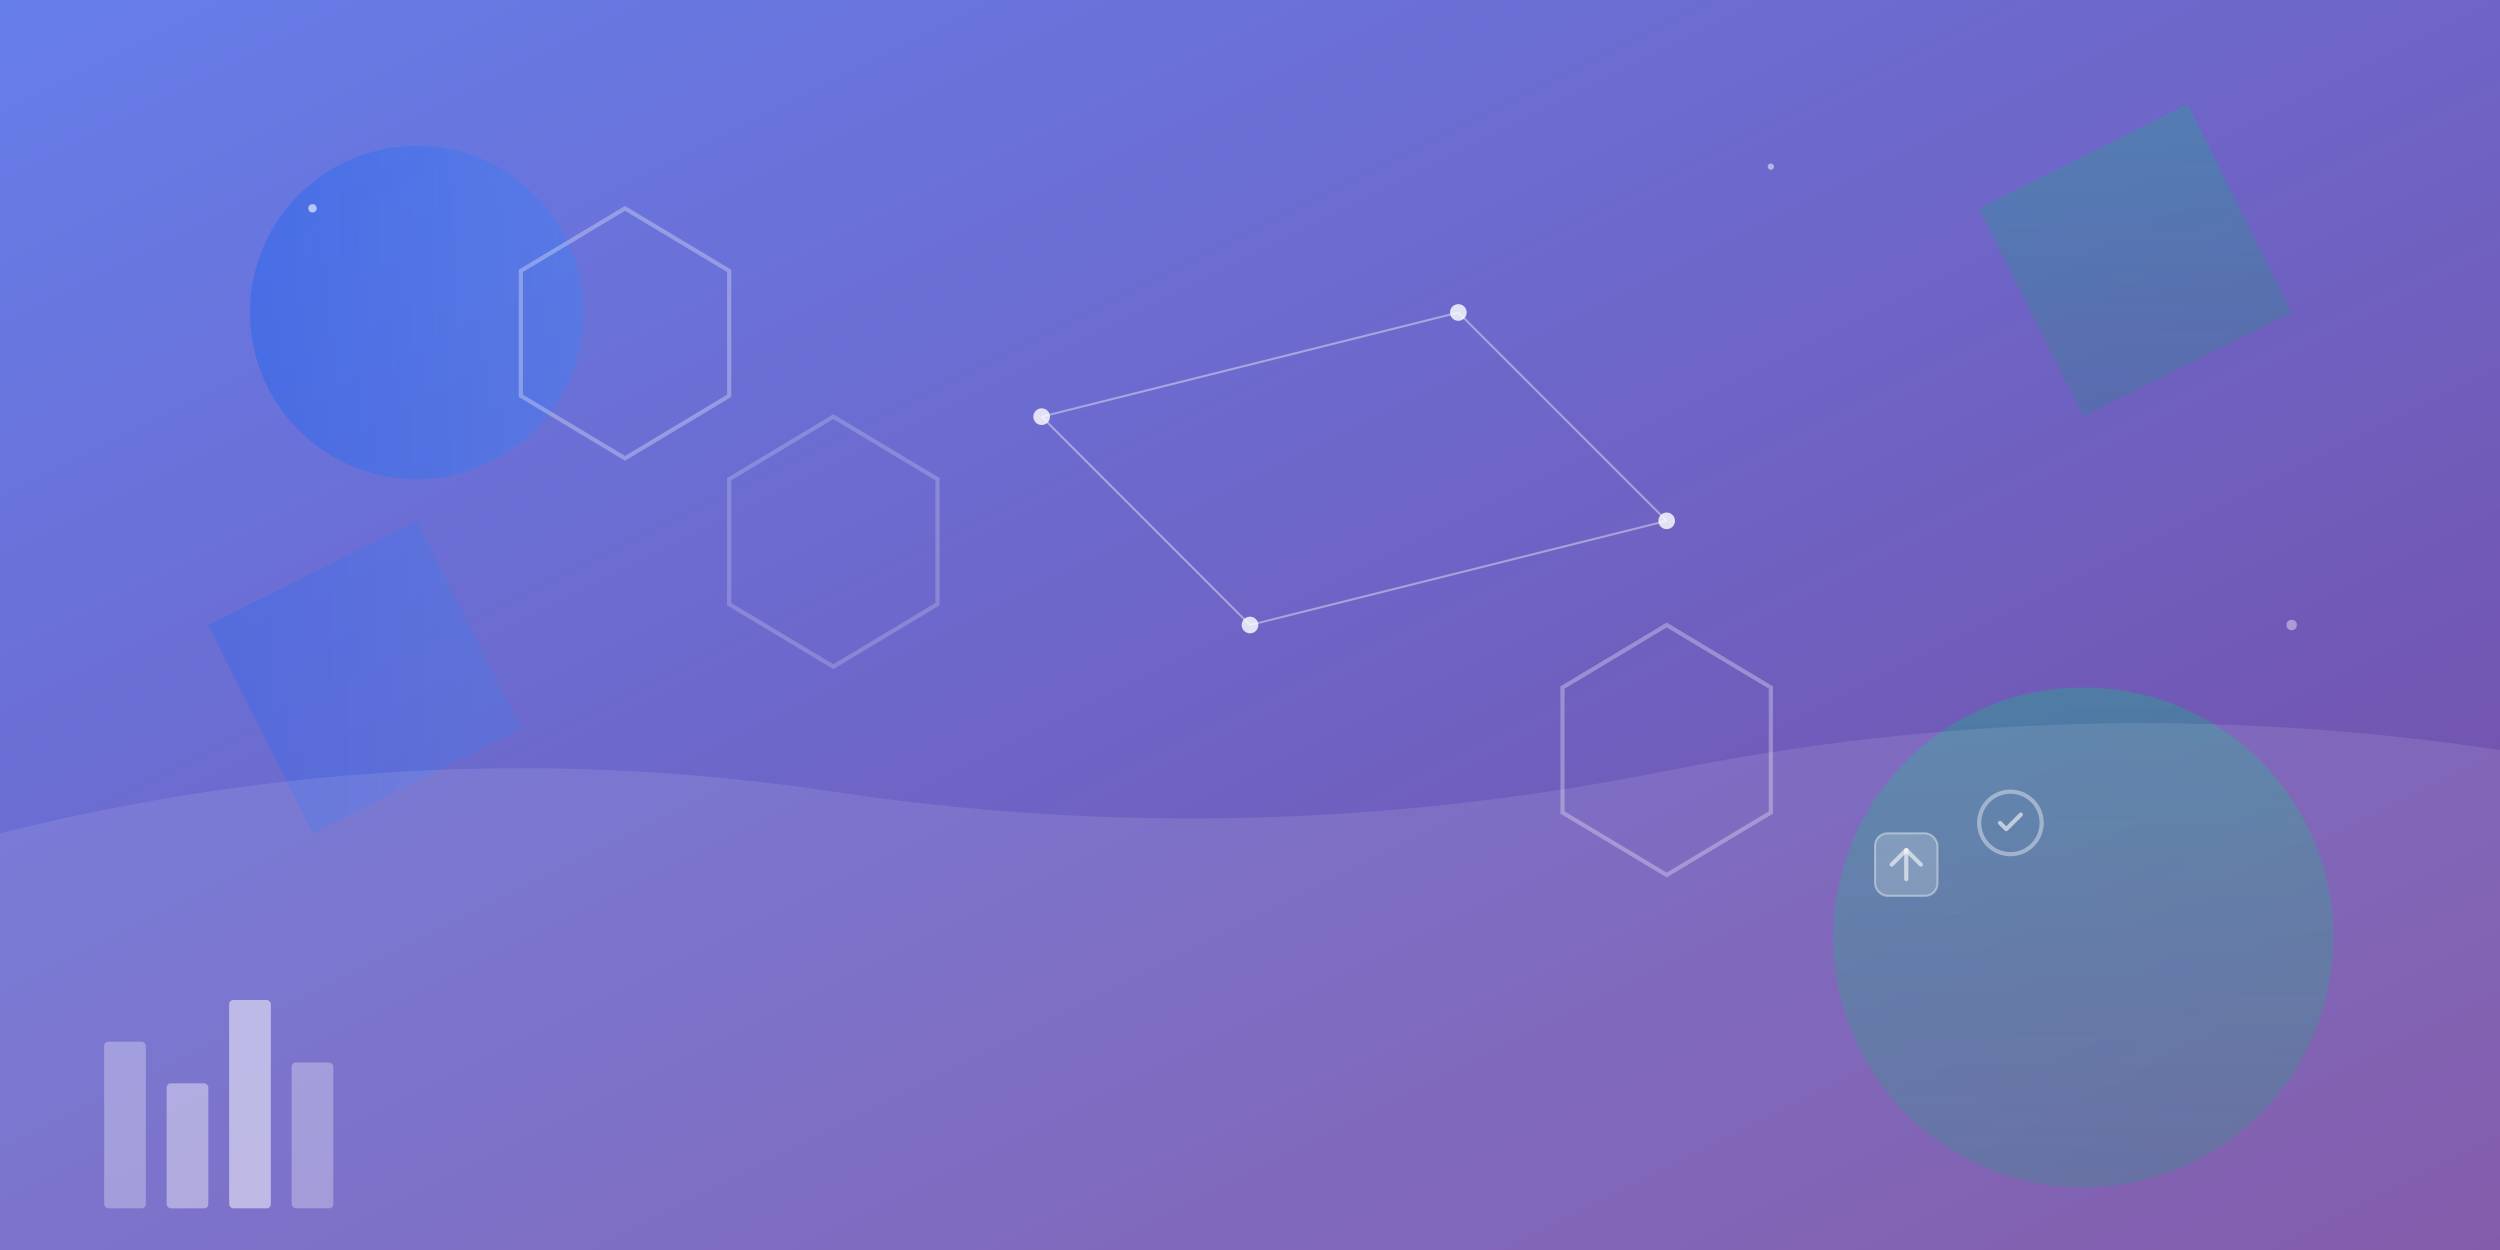 <svg width="1200" height="600" viewBox="0 0 1200 600" fill="none" xmlns="http://www.w3.org/2000/svg">
  <rect x="0" y="0" width="1200" height="600" fill="#333333" stroke="none"/>
  <defs>
    <linearGradient id="grad1" x1="0%" y1="0%" x2="100%" y2="100%">
      <stop offset="0%" style="stop-color:#667eea;stop-opacity:1" />
      <stop offset="100%" style="stop-color:#764ba2;stop-opacity:1" />
    </linearGradient>
    <linearGradient id="grad2" x1="0%" y1="0%" x2="100%" y2="0%">
      <stop offset="0%" style="stop-color:#2563eb;stop-opacity:0.8" />
      <stop offset="100%" style="stop-color:#3b82f6;stop-opacity:0.6" />
    </linearGradient>
    <linearGradient id="grad3" x1="0%" y1="0%" x2="0%" y2="100%">
      <stop offset="0%" style="stop-color:#10b981;stop-opacity:0.7" />
      <stop offset="100%" style="stop-color:#059669;stop-opacity:0.5" />
    </linearGradient>
  </defs>
  
  <!-- Background -->
  <rect width="1200" height="600" fill="url(#grad1)"/>
  
  <!-- Abstract geometric shapes -->
  <circle cx="200" cy="150" r="80" fill="url(#grad2)" opacity="0.6"/>
  <circle cx="1000" cy="450" r="120" fill="url(#grad3)" opacity="0.5"/>
  
  <polygon points="100,300 200,250 250,350 150,400" fill="url(#grad2)" opacity="0.4"/>
  <polygon points="950,100 1050,50 1100,150 1000,200" fill="url(#grad3)" opacity="0.4"/>
  
  <!-- Hexagonal patterns -->
  <path d="M300 100L350 130L350 190L300 220L250 190L250 130Z" fill="none" stroke="rgba(255,255,255,0.3)" stroke-width="2"/>
  <path d="M400 200L450 230L450 290L400 320L350 290L350 230Z" fill="none" stroke="rgba(255,255,255,0.2)" stroke-width="2"/>
  <path d="M800 300L850 330L850 390L800 420L750 390L750 330Z" fill="none" stroke="rgba(255,255,255,0.3)" stroke-width="2"/>
  
  <!-- Digital network nodes -->
  <circle cx="500" cy="200" r="4" fill="rgba(255,255,255,0.8)"/>
  <circle cx="700" cy="150" r="4" fill="rgba(255,255,255,0.8)"/>
  <circle cx="600" cy="300" r="4" fill="rgba(255,255,255,0.8)"/>
  <circle cx="800" cy="250" r="4" fill="rgba(255,255,255,0.8)"/>
  
  <!-- Connection lines -->
  <line x1="500" y1="200" x2="700" y2="150" stroke="rgba(255,255,255,0.4)" stroke-width="1"/>
  <line x1="700" y1="150" x2="800" y2="250" stroke="rgba(255,255,255,0.4)" stroke-width="1"/>
  <line x1="500" y1="200" x2="600" y2="300" stroke="rgba(255,255,255,0.4)" stroke-width="1"/>
  <line x1="600" y1="300" x2="800" y2="250" stroke="rgba(255,255,255,0.4)" stroke-width="1"/>
  
  <!-- Abstract data visualization -->
  <rect x="50" y="500" width="20" height="80" fill="rgba(255,255,255,0.3)" rx="2"/>
  <rect x="80" y="520" width="20" height="60" fill="rgba(255,255,255,0.4)" rx="2"/>
  <rect x="110" y="480" width="20" height="100" fill="rgba(255,255,255,0.5)" rx="2"/>
  <rect x="140" y="510" width="20" height="70" fill="rgba(255,255,255,0.3)" rx="2"/>
  
  <!-- Digital transformation symbols -->
  <g transform="translate(900, 400)">
    <rect x="0" y="0" width="30" height="30" rx="6" fill="rgba(255,255,255,0.2)" stroke="rgba(255,255,255,0.4)" stroke-width="1"/>
    <path d="M8 15L15 8L22 15" stroke="rgba(255,255,255,0.6)" stroke-width="2" fill="none" stroke-linecap="round" stroke-linejoin="round"/>
    <path d="M15 8V22" stroke="rgba(255,255,255,0.6)" stroke-width="2" stroke-linecap="round"/>
  </g>
  
  <g transform="translate(950, 380)">
    <circle cx="15" cy="15" r="15" fill="none" stroke="rgba(255,255,255,0.4)" stroke-width="2"/>
    <path d="M10 15L13 18L20 11" stroke="rgba(255,255,255,0.6)" stroke-width="2" fill="none" stroke-linecap="round" stroke-linejoin="round"/>
  </g>
  
  <!-- Innovation wave -->
  <path d="M0 400Q200 350 400 380Q600 410 800 370Q1000 330 1200 360V600H0Z" fill="rgba(255,255,255,0.1)"/>
  
  <!-- Floating particles -->
  <circle cx="150" cy="100" r="2" fill="rgba(255,255,255,0.6)">
    <animate attributeName="cy" values="100;80;100" dur="4s" repeatCount="indefinite"/>
  </circle>
  <circle cx="850" cy="80" r="1.5" fill="rgba(255,255,255,0.5)">
    <animate attributeName="cy" values="80;60;80" dur="3s" repeatCount="indefinite"/>
  </circle>
  <circle cx="1100" cy="300" r="2.5" fill="rgba(255,255,255,0.4)">
    <animate attributeName="cy" values="300;280;300" dur="5s" repeatCount="indefinite"/>
  </circle>
</svg>
